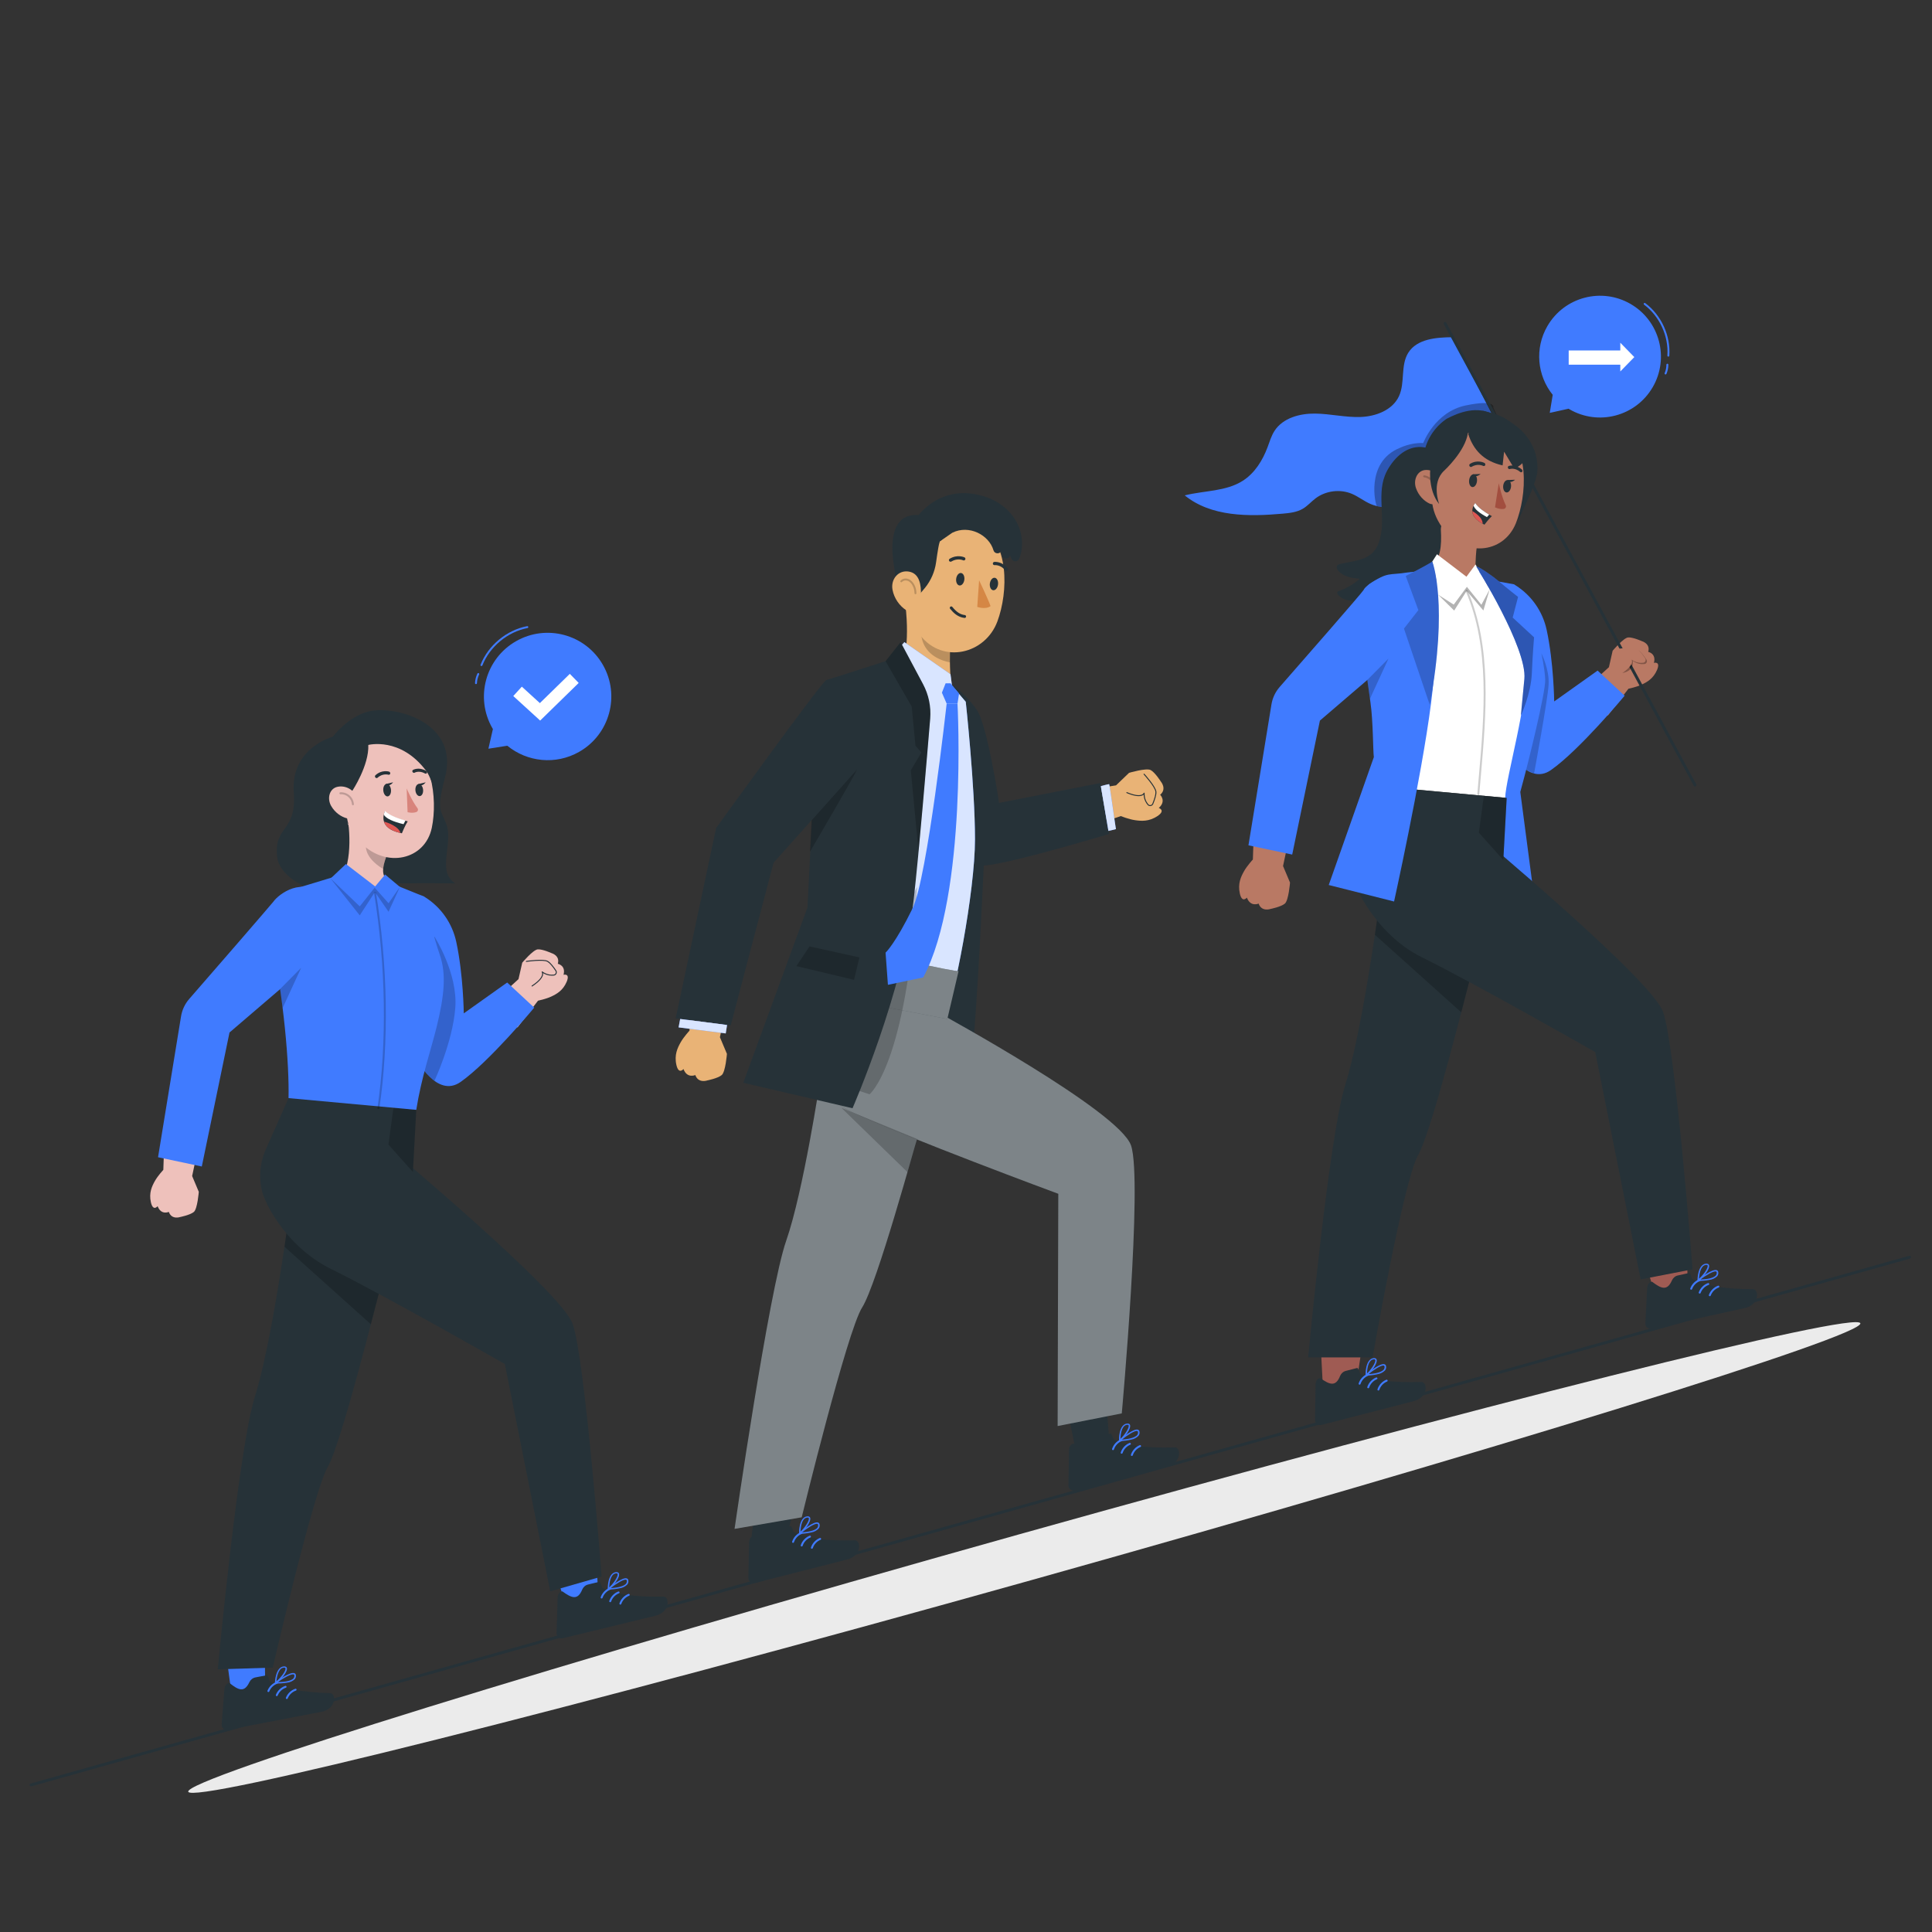 <svg xmlns="http://www.w3.org/2000/svg" viewBox="0 0 500 500"><rect x="0" y="0" width="500" height="500" fill="#333333" stroke="none"/><g id="freepik--Floor--inject-152"><path d="M8.042,462.309c-.164,0-.314-.108-.361-.273-.056-.199,.06-.406,.259-.463l486.144-136.568c.203-.052,.406,.062,.463,.26,.056,.199-.061,.406-.26,.463L8.144,462.295c-.034,.009-.068,.014-.102,.014Z" style="fill:#263238;"></path></g><g id="freepik--Shadow--inject-152"><path d="M481.456,342.467c.914,3.261-95.217,33.042-214.714,66.518-119.497,33.475-217.109,57.969-218.022,54.708-.914-3.261,95.217-33.042,214.714-66.518s217.109-57.969,218.022-54.708Z" style="fill:#ebebeb;"></path></g><g id="freepik--Speech_Bubble_2--inject-152"><g><g><path d="M427.716,100.212c4.372-7.524,1.817-17.166-5.707-21.538-7.524-4.372-17.167-1.817-21.538,5.707-3.375,5.808-2.607,12.87,1.373,17.804l-.768,4.669,4.882-1.078c.075,.045,.143,.098,.219,.142,7.523,4.372,17.166,1.817,21.538-5.707Z" style="fill:#407BFF;"></path><path d="M431.767,92.292l-.018-0c-.138-.01-.242-.13-.231-.268,.361-5.006-2.006-10.178-6.031-13.177-.11-.083-.134-.239-.051-.35,.083-.11,.24-.133,.35-.051,4.159,3.099,6.604,8.442,6.23,13.614-.009,.131-.119,.232-.249,.232Z" style="fill:#407BFF;"></path><path d="M431.043,96.909c-.033,0-.067-.007-.1-.021-.127-.055-.185-.203-.13-.329,.297-.683,.453-1.436,.451-2.179,0-.138,.111-.25,.249-.25h.001c.138,0,.25,.111,.25,.25,.002,.811-.168,1.634-.492,2.379-.041,.094-.133,.15-.229,.15Z" style="fill:#407BFF;"></path></g><g><rect x="405.976" y="90.7" width="14.717" height="3.679" style="fill:#fff;"></rect><polygon points="419.333 88.698 419.333 96.132 422.958 92.415 419.333 88.698" style="fill:#fff;"></polygon></g></g></g><g id="freepik--Speech_Bubble_1--inject-152"><g><g><path d="M133.544,165.946c7.902-4.519,17.971-1.776,22.489,6.127,4.519,7.902,1.776,17.971-6.127,22.49-6.101,3.488-13.482,2.634-18.615-1.567l-4.89,.769,1.163-5.099c-.047-.079-.102-.15-.148-.23-4.519-7.902-1.775-17.971,6.127-22.489Z" style="fill:#407BFF;"></path><path d="M124.602,172.371c-.031,0-.062-.006-.092-.018-.128-.051-.191-.196-.14-.325,2-5.038,6.733-8.957,12.056-9.982,.134-.023,.267,.062,.293,.198,.026,.136-.062,.267-.198,.293-5.16,.994-9.747,4.792-11.686,9.675-.039,.098-.133,.158-.232,.158Z" style="fill:#407BFF;"></path><path d="M123.183,177.048h-.01c-.138-.006-.246-.122-.24-.26,.034-.847,.247-1.698,.617-2.461,.061-.124,.21-.176,.334-.116,.124,.061,.176,.21,.116,.334-.341,.701-.537,1.483-.567,2.262-.005,.135-.116,.24-.25,.24Z" style="fill:#407BFF;"></path></g><polygon points="139.793 186.483 132.836 180.134 135.051 177.706 139.717 181.964 147.468 174.394 149.764 176.745 139.793 186.483" style="fill:#fff;"></polygon></g></g><g id="freepik--Character_3--inject-152"><g><g><path d="M375.868,87.272c-4.217,.03-9.167,.446-11.407,4.019-2.054,3.276-.782,7.736-2.408,11.244-1.664,3.59-5.953,5.233-9.908,5.38-3.955,.147-7.872-.84-11.829-.88-3.957-.041-8.303,1.139-10.461,4.457-.844,1.298-1.278,2.81-1.82,4.26-1.275,3.41-3.3,6.675-6.361,8.646-4.386,2.825-10.007,2.538-15.068,3.807,6.845,5.57,16.562,5.514,25.352,4.732,1.794-.16,3.651-.358,5.204-1.27,1.226-.72,2.169-1.833,3.303-2.691,2.646-2,6.377-2.46,9.429-1.163,1.674,.711,3.115,1.891,4.785,2.612,3.586,1.547,7.724,.797,11.472-.3,2.545-.745,5.105-1.671,7.146-3.362,2.042-1.692,3.499-4.29,3.208-6.926-.122-1.105-.537-2.223-.255-3.297,.214-.814,.802-1.475,1.419-2.048,2.732-2.538,6.445-3.991,10.174-3.982" style="fill:#407BFF;"></path><path d="M356.36,130.967c-.391-.119-3.11-11.365,5.866-15.034,0,0,2.994-1.474,6.103-1.259,0,0,2.988-8.083,10.992-9.743s7.135,.546,7.135,.546c0,0,3.514,7.301,3.021,7.941s-31.35,17.876-31.35,17.876l-1.767-.329Z" style="opacity:.3;"></path><path d="M416.115,185.173l5.322-6.925s2.036-.419,3.397-1.055c1.361-.636,3.046-1.532,4.016-3.833,.969-2.301-.813-1.812-.813-1.812,.656-2.438-1.479-2.849-1.479-2.849,.626-2.115-1.596-2.751-1.596-2.751,0,0-2.399-1.087-3.603-.979-1.204,.108-4.005,3.437-4.005,3.437l-.968,4.264-7.318,6.668c.127,.117,7.047,5.834,7.047,5.834Z" style="fill:#b97964;"></path><path d="M438.667,203.542c-.133,0-.262-.071-.33-.196l-64.686-119.459c-.099-.182-.03-.41,.151-.508,.183-.097,.41-.031,.509,.151l64.686,119.459c.099,.182,.03,.41-.151,.508-.057,.031-.118,.045-.179,.045Z" style="fill:#263238;"></path><path d="M418.465,168.306s4.374-.653,5.516,0c.711,.406,1.57,1.572,2.117,2.394,.308,.463,.024,1.089-.528,1.152-.772,.089-1.875-.004-3.014-.826,0,0,.568,2.545-2.664,3.136" style="opacity:.3;"></path><path d="M418.138,167.979s4.374-.653,5.516,0c.711,.406,1.57,1.572,2.117,2.394,.308,.463,.024,1.089-.528,1.152-.772,.089-1.875-.004-3.014-.827,0,0,1.029,1.251-2.607,3.644" style="fill:#b97964;"></path></g><path d="M392.267,151.507c4.105,2.604,6.979,6.749,8.006,11.5,1.842,8.522,1.948,18.525,1.948,18.525l11.235-7.986,6.999,6.501s-11.681,14.07-19.07,19.244c-6.136,4.297-11.428-5.931-11.428-5.931l1.851-42.145,.46,.292Z" style="fill:#407BFF;"></path><g><path d="M370.067,116.244c-1.822-.87-4.034-.689-5.855,.184-1.821,.873-3.282,2.372-4.414,4.045-.554,.819-1.039,1.688-1.397,2.61-2.107,5.428,.438,11.797-1.543,17.272-.319,.882-.758,1.732-1.385,2.429-2.083,2.318-5.582,2.441-8.609,3.176-.315,.076-.658,.182-.83,.457-.25,.4-.005,.927,.301,1.287,1.321,1.553,3.552,1.883,5.578,2.108-1.558,1.353-3.37,2.413-5.313,3.108-.203,.072-.43,.163-.507,.364-.079,.207,.041,.434,.176,.609,.794,1.032,2.159,1.421,3.442,1.643,2.491,.43,5.05,.459,7.55,.086-1.371,1.752-2.664,3.566-3.874,5.434,3.497,.697,7.152,.071,10.498-1.158,3.937-1.446,7.687-3.854,9.818-7.466,2.933-4.971,2.322-11.15,2.639-16.913,.185-3.359,.716-6.689,1.246-10.011l-7.521-9.263Z" style="fill:#263238;"></path><path d="M392.789,110.555c4.565,3.832,5.452,8.714,5.011,12.13-1.12,4.555-3.083,7.651-4.825,12.006l-9.28-28.402c2.802,.884,4.155,.438,9.094,4.266Z" style="fill:#263238;"></path><path d="M386.907,107.489c-4.555-2.761-9.557-.645-12.505,.884-3.286,2.219-5.467,5.738-5.991,9.669-.406,3.685-.897,8.151,1.125,10.317,1.129,1.25,2.731,1.968,4.416,1.978l20.073-14.809c-1.65-3.241-4.099-6.008-7.116-8.038Z" style="fill:#263238;"></path><path d="M381.362,155.868c-1.56,1.291-1.565,.971-3.351,0-10.687-5.226-7.651-9.073-7.651-9.073,2.384-2.244,2.802-5.197,2.53-9.798-.001-.133,.008-.267,.027-.399,.074-.602,.332-1.166,.739-1.615,1.079-1.258,2.974-1.402,4.232-.323l.003,.003,4.825,1.972h0c.006,.07,.012,.14,.019,.218-.258,2.472-.54,4.382-.689,5.892,.016,.184-.038,.373-.049,.55h0c.016,.184-.019,.381-.039,.558-.031,.602-.1,2.236-.1,2.236,.724,1.606,2.717,2.86,3.673,3.483,.809,.59,1.12,1.945-4.17,6.295Z" style="fill:#b97964;"></path><path d="M371.019,119.42c-.747,8.54-1.25,12.125,2.288,17.196,5.33,7.618,15.739,6.887,19.008-1.214,2.881-7.301,3.658-20.009-3.943-24.802-7.601-4.793-16.599,.271-17.353,8.82Z" style="fill:#b97964;"></path><g><path d="M366.444,126.301c.659,1.934,2.071,3.344,3.488,4.011,2.132,1.003,3.998-2.375,3.674-4.771-.292-2.158-2.232-3.929-4.501-3.917-2.235,.012-3.415,2.466-2.661,4.677Z" style="fill:#b97964;"></path><path d="M371.271,127.03c-.01,0-.021-0-.031-.002-.138-.018-.234-.143-.217-.28,.096-.752-.114-1.527-.577-2.128s-1.159-1.001-1.91-1.1c-.137-.018-.233-.144-.216-.281,.019-.137,.145-.232,.28-.215,.882,.116,1.699,.586,2.242,1.291,.542,.704,.789,1.614,.677,2.496-.017,.126-.124,.218-.248,.218Z" style="opacity:.2;"></path></g><path d="M380.221,124.187c-.135,.904,.206,1.736,.761,1.857,.555,.121,1.113-.514,1.248-1.418,.135-.904-.206-1.736-.761-1.857-.555-.121-1.113,.514-1.248,1.418Z" style="fill:#263238;"></path><path d="M389.037,125.626c-.128,.877,.216,1.685,.769,1.806,.553,.12,1.105-.492,1.234-1.369,.128-.876-.216-1.685-.769-1.806-.553-.121-1.105,.492-1.234,1.369Z" style="fill:#263238;"></path><path d="M380.56,120.84c.106,.033,.221,.023,.32-.037,1.542-.952,2.928-.239,2.944-.231,.205,.106,.45,.026,.543-.186,.093-.212,0-.473-.207-.583-.072-.038-1.811-.934-3.725,.248-.191,.118-.246,.382-.123,.59,.059,.1,.149,.169,.248,.2Z" style="fill:#263238;"></path><path d="M393.717,122.226c.091-.012,.174-.061,.23-.147,.115-.177,.068-.439-.103-.585-1.722-1.469-3.32-.923-3.388-.898-.19,.068-.279,.3-.197,.519,.081,.219,.301,.341,.491,.275,.062-.022,1.308-.424,2.678,.744,.089,.075,.193,.106,.289,.093Z" style="fill:#263238;"></path><path d="M387.881,125.065s.702,3.431,1.809,5.701c.193,.397-.068,.869-.503,.939-1.122,.179-2.277-.409-2.277-.409l.972-6.231Z" style="fill:#a24e3f;"></path><path d="M381.143,122.743l2.034-.077s-1.348,1.241-2.034,.077Z" style="fill:#263238;"></path><path d="M390.068,124.237l2.034-.077s-1.348,1.241-2.034,.077Z" style="fill:#263238;"></path><g><path d="M386.096,133.574c-.794,.715-1.919,2.21-1.919,2.21-.154-.077-.308-.155-.457-.24-2.06-1.103-2.651-2.296-2.682-3.283-.015-.54,.146-1.022,.324-1.389,.202-.427,.443-.685,.443-.685,.743,1.237,2.584,2.414,3.594,3.001,.42,.25,.696,.387,.696,.387Z" style="fill:#263238;"></path><path d="M385.399,133.187l-.583,.637c-1.938-1.044-3.162-2.039-3.454-2.953,.202-.427,.443-.685,.443-.685,.743,1.237,2.584,2.414,3.594,3.001Z" style="fill:#fff;"></path><path d="M383.72,135.543c-2.06-1.103-2.651-2.296-2.682-3.283,.687,.403,1.472,.966,2.045,1.678,.44,.543,.6,1.104,.637,1.605Z" style="fill:#de5753;"></path></g><path d="M373.741,121.821s5.479-5.024,6.154-9.764c0,0,17.838-1.947,14.578,12.905,0,0,5.194-12.582-8.799-16.27-13.992-3.687-18.973,14.569-13.238,21.755,.033-.064-2.089-5.473,1.305-8.626Z" style="fill:#263238;"></path><path d="M391.937,111.265c1.675,2.003,2.668,4.487,2.835,7.093-.204,1.853-2.875,2.916-2.875,2.916l-2.637-4.381-.391,3.55c-4.986-1.109-7.609-4.11-8.91-8.168l3.367-4.715s7.095,2.069,8.61,3.705Z" style="fill:#263238;"></path></g><g><path d="M356.87,203.466c.192-8.836-1.15-25.216-4.647-42.648-1.138-5.669,5.749-11.04,5.749-11.04,0,0,4.05,.126,4.795,.124,.817-.006,1.655,.003,2.493,.024,6.307,.17,11.466,.356,17.004,1.288,1.393,.237,2.817,.513,4.218,.786,.45,.097,3.403,.468,3.842,.564,0,0,6.981,10.258,6.685,16.926-.173,3.724,1.438,5.513,.266,14.336-.696,6.003-6.02,14.275-7.346,22.677l-33.058-3.036Z" style="fill:#fff;"></path><path d="M385.371,152.229l-3.512-6.14-2.343,3.166-7.626-5.819-1.238,1.917,1.964,8.832s6.925,3.766,7.309,3.808,5.445-5.764,5.445-5.764Z" style="fill:#fff;"></path><polygon points="385.533 152.516 383.378 156.518 379.629 151.867 376.223 156.469 372.176 153.903 376.339 158.016 379.571 152.917 383.897 157.995 385.533 152.516" style="opacity:.3;"></polygon><path d="M382.585,205.792l-.021-.001c-.138-.011-.24-.132-.229-.269,.136-1.679,.285-3.387,.437-5.118,1.347-15.433,2.873-32.924-3.432-47.387-.055-.127,.003-.274,.13-.329,.127-.056,.274,.003,.329,.129,6.355,14.58,4.822,32.139,3.471,47.631-.151,1.729-.3,3.436-.437,5.114-.011,.131-.12,.23-.249,.23Z" style="opacity:.2;"></path></g><path d="M393.45,204.962s6.819-24.67,6.432-31.074c-.387-6.404-8.076-22.673-8.076-22.673l-4.243-.765-4.834-2.609s10.128,15.379,11.878,25.864c1.15,6.894-4.938,27.616-5.065,32.761l-3.02,31.298,10.982-1.985-4.054-30.818Z" style="fill:#407BFF;"></path><path d="M393.623,185.15s2.588-5.539,2.816-10.889c.227-5.349,.58-9.32,.58-9.32l-5.535-5.116,1.391-5.342s-2.709-2.104-5.207-4.229c-1.707-1.452-5.117-3.739-5.609-3.646,0,0,13.244,21.166,12.444,29.142-.771,7.692-.88,9.399-.88,9.399Z" style="fill:#407BFF;"></path><path d="M393.623,185.15s2.588-5.539,2.816-10.889c.227-5.349,.58-9.32,.58-9.32l-5.535-5.116,1.391-5.342s-2.709-2.104-5.207-4.229c-1.707-1.452-5.117-3.739-5.609-3.646,0,0,13.244,21.166,12.444,29.142-.771,7.692-.88,9.399-.88,9.399Z" style="opacity:.3;"></path><path d="M394.971,199.234s5.125-20.102,4.927-23.454-1.01-6.722-1.01-6.722c0,0,2.118,4.088,1.896,8.07-.221,3.982-3.766,23.051-3.766,23.051l-2.048-.945Z" style="opacity:.2;"></path><g><polygon points="342.386 359.404 351.041 358.054 353.507 341.738 341.568 343.697 342.386 359.404" style="fill:#9f5b53;"></polygon><path d="M351.302,354.012l-3.014,.777c-.682,.176-1.224,.683-1.485,1.337-1.126,2.822-2.663,2.261-5.129,.517-1.238,.17-1.206,1.632-1.208,2.028l-.14,8.776c-.019,.735,.561,1.346,1.296,1.365,.131,.003,.261-.013,.387-.047,3.66-.944,5.391-1.39,9.947-2.564l13.931-3.592c3.798-.979,3.598-5.009,1.942-4.96-7.435,.259-12.95-.527-15.652-2.013-.495-.254-.151-.629-.875-1.626Z" style="fill:#263238;"></path><path d="M358.443,354.656c.258-.31,.354-.724,.258-1.116-.027-.216-.176-.398-.383-.468-1.117-.425-4.431,2.307-4.801,2.623-.043,.029-.07,.076-.075,.127-.009,.095,.061,.179,.156,.188,.983-.02,1.96-.141,2.917-.364,.732-.116,1.407-.463,1.927-.99Zm-.288-1.238c.089,.028,.152,.108,.157,.201,.057,.286-.012,.583-.189,.815-.691,.86-2.828,1.117-3.993,1.197,1.387-1.092,3.41-2.442,4.025-2.213Z" style="fill:#407BFF;"></path><path d="M353.736,356.016c1.01-.764,2.901-3.235,2.52-4.186-.073-.202-.284-.409-.813-.346-2.127,.297-2.056,4.234-2.016,4.391-.004,.069,.033,.133,.095,.164,.041,.002,.083-.009,.118-.03l.096,.007Zm1.716-4.209c.394-.06,.429,.078,.442,.127,.263,.572-1.06,2.561-2.123,3.527,.033-.932,.232-3.292,1.541-3.629l.14-.026Z" style="fill:#407BFF;"></path><path d="M351.859,358.356c-.025,0-.051-.004-.076-.012-.132-.042-.204-.183-.162-.314,.354-1.104,1.206-2.025,2.278-2.464,.129-.055,.273,.009,.326,.137,.052,.128-.009,.273-.137,.326-.938,.383-1.683,1.188-1.991,2.153-.034,.106-.133,.174-.238,.174Z" style="fill:#407BFF;"></path><path d="M354.097,359.283c-.025,0-.051-.004-.076-.012-.132-.042-.204-.183-.162-.314,.353-1.104,1.204-2.025,2.277-2.464,.129-.054,.273,.009,.326,.137,.052,.128-.009,.273-.137,.326-.938,.384-1.683,1.188-1.99,2.153-.034,.106-.133,.174-.238,.174Z" style="fill:#407BFF;"></path><path d="M356.732,359.868c-.025,0-.051-.004-.076-.012-.132-.042-.204-.183-.162-.314,.354-1.104,1.205-2.025,2.278-2.464,.129-.054,.273,.009,.326,.137,.052,.128-.009,.274-.137,.326-.938,.383-1.683,1.188-1.991,2.153-.034,.106-.133,.174-.238,.174Z" style="fill:#407BFF;"></path></g><g><polygon points="428.163 334.491 436.86 333.448 435.994 310.77 423.884 320.232 428.163 334.491" style="fill:#9f5b53;"></polygon><path d="M437.264,329.417l-3.04,.67c-.688,.152-1.247,.64-1.531,1.284-1.225,2.78-2.742,2.166-5.144,.336-1.243,.126-1.263,1.589-1.279,1.984l-.45,8.766c-.045,.734,.513,1.365,1.246,1.41,.131,.008,.262-.003,.389-.033,3.691-.814,5.437-1.199,10.031-2.211l14.05-3.097c3.83-.844,3.773-4.879,2.117-4.888-7.44-.004-12.924-.984-15.571-2.565-.486-.272-.128-.634-.817-1.656Z" style="fill:#263238;"></path><path d="M444.378,330.313c.269-.301,.379-.711,.297-1.106-.02-.217-.162-.404-.366-.481-1.101-.465-4.51,2.149-4.891,2.451-.044,.027-.073,.073-.079,.124-.012,.095,.055,.181,.149,.193,.983,.015,1.964-.072,2.929-.261,.735-.09,1.422-.413,1.961-.921Zm-.244-1.247c.088,.031,.148,.113,.15,.206,.047,.288-.032,.582-.217,.807-.721,.835-2.866,1.017-4.033,1.056,1.425-1.042,3.494-2.32,4.101-2.069Z" style="fill:#407BFF;"></path><path d="M439.626,331.507c1.036-.728,3.014-3.13,2.666-4.094-.066-.204-.269-.419-.8-.375-2.136,.221-2.204,4.159-2.17,4.317-.006,.069,.028,.135,.089,.168,.041,.003,.083-.006,.119-.026l.096,.01Zm1.864-4.146c.396-.046,.426,.093,.437,.143,.242,.581-1.15,2.522-2.246,3.45,.066-.93,.348-3.281,1.668-3.572l.141-.021Z" style="fill:#407BFF;"></path><path d="M437.677,333.779c-.028,0-.057-.005-.085-.015-.13-.047-.197-.19-.15-.32,.393-1.092,1.276-1.981,2.364-2.381,.129-.049,.272,.019,.32,.148,.048,.129-.019,.273-.148,.32-.95,.35-1.723,1.128-2.065,2.082-.037,.102-.133,.165-.235,.165Z" style="fill:#407BFF;"></path><path d="M439.879,334.785c-.028,0-.057-.005-.085-.015-.13-.047-.197-.19-.15-.32,.393-1.091,1.276-1.981,2.364-2.382,.131-.049,.272,.019,.32,.148,.048,.129-.019,.272-.148,.32-.95,.351-1.723,1.129-2.065,2.083-.037,.102-.133,.165-.235,.165Z" style="fill:#407BFF;"></path><path d="M442.493,335.462c-.028,0-.057-.005-.085-.015-.13-.047-.197-.19-.15-.32,.393-1.09,1.275-1.98,2.364-2.381,.13-.05,.273,.019,.32,.148,.048,.129-.019,.272-.148,.32-.95,.351-1.723,1.129-2.065,2.082-.037,.102-.133,.165-.235,.165Z" style="fill:#407BFF;"></path></g><g><path d="M380.065,252.402l-23.484-15.77s-4.144,30.541-8.414,44.081c-4.27,13.54-9.61,70.576-9.61,70.576h16.662s8.026-45.782,11.762-52.288c3.736-6.506,13.21-45.191,13.61-46.246l-.526-.352Z" style="fill:#263238;"></path><polygon points="355.821 241.92 378.177 261.991 380.331 253.671 356.423 237.765 355.821 241.92" style="opacity:.2;"></polygon><path d="M381.899,215.494c.108,.158,45.307,37.799,48.473,46.319,3.167,8.52,7.661,66.688,7.661,66.688l-13.434,2.605-11.751-58.832s-31.12-17.759-44.985-24.594c-12.474-6.148-18.661-20.616-18.325-22.563,.33-1.914,6.583-11.675,6.583-11.675l25.778,2.052Z" style="fill:#263238;"></path><polygon points="388.791 227.521 389.928 206.502 356.87 203.466 349.538 225.117 388.791 227.521" style="fill:#263238;"></polygon><polygon points="389.058 222.579 382.73 215.494 384.019 205.959 389.928 206.502 389.058 222.579" style="opacity:.2;"></polygon></g><g><path d="M324.551,213.171l-.308,9.269s-1.498,1.621-2.279,3.012-1.681,3.207-1.094,5.792,1.822,1.06,1.822,1.06c.943,2.51,3.039,1.544,3.039,1.544,.768,2.213,3.08,1.387,3.08,1.387,0,0,2.743-.546,3.715-1.385,.973-.838,1.329-5.444,1.329-5.444l-1.803-4.279,2.189-10.282c-.182-.022-9.691-.674-9.691-.674Z" style="fill:#b97964;"></path><path d="M323.098,218.768l5.954-36.465c.274-1.677,1.012-3.243,2.132-4.521,5.37-6.129,21.531-24.6,21.713-25.096,.507-1.384,7.769-6.491,12.14-1.699,4.371,4.793-1.589,16.771-1.589,16.771l-21.856,18.73-7.168,34.676-11.325-2.396Z" style="fill:#407BFF;"></path><path d="M371.122,149.166c-.091-.897-.809-1.568-1.657-1.556l-5.107,.533c-5.032,.813-5.023-.302-10.035,3.072-.758,.51-2.303,6.617-2.345,7.411-.08,1.421,.394,5.864,1.083,11.237,.471,3.727,1.049,7.919,1.607,11.871,.72,5.038,.651,12.589,.884,14.204l-11.676,33.104,16.91,4.268c1.741-7.955,9.102-42.21,10.282-58.05,1.027-13.781,.404-22.68,.056-26.094Z" style="fill:#407BFF;"></path><path d="M370.756,145.576s4.112,10.947-.747,36.821l-6.664-19.718,3.724-4.778-3.27-8.839s4.803-2.391,6.855-3.709l.103,.223Z" style="fill:#407BFF;"></path><g style="opacity:.2;"><path d="M370.756,145.576s4.112,10.947-.747,36.821l-6.664-19.718,3.724-4.778-3.27-8.839s4.803-2.391,6.855-3.709l.103,.223Z"></path></g><polygon points="353.862 175.97 359.335 170.442 354.542 180.843 353.862 175.97" style="opacity:.2;"></polygon></g></g></g><g id="freepik--Character_2--inject-152"><g><g><path d="M281.234,214.259l8.826-3.056s2.065,.823,3.655,1.055c1.59,.232,3.622,.423,5.841-1.063,2.219-1.486,.339-2.096,.339-2.096,2.019-1.792,.354-3.415,.354-3.415,1.803-1.521,.192-3.396,.192-3.396,0,0-1.504-2.381-2.643-2.993-1.139-.612-5.598,.716-5.598,.716l-3.372,3.24-10.458,1.654c.045,.179,2.865,9.355,2.865,9.355Z" style="fill:#e9b376;"></path><path d="M297.649,208.611c-.25,0-.487-.108-.653-.304-.45-.528-.971-1.404-1.023-2.664-.079,.072-.182,.145-.316,.208-.566,.269-1.735,.38-4.087-.607-.063-.027-.093-.1-.066-.164,.028-.064,.099-.094,.164-.067,2.249,.945,3.344,.857,3.868,.619,.359-.164,.439-.396,.442-.406,.019-.059,.079-.093,.141-.085,.062,.011,.105,.064,.104,.127-.048,1.388,.498,2.331,.964,2.878,.14,.164,.354,.244,.562,.208,.216-.034,.396-.175,.479-.378,.558-1.351,.842-2.429,.798-3.035-.09-1.254-3.012-4.472-3.042-4.505-.046-.051-.042-.13,.009-.176,.05-.047,.129-.043,.177,.008,.122,.134,3.01,3.315,3.106,4.655,.059,.825-.412,2.167-.817,3.148-.117,.284-.368,.482-.671,.53-.046,.007-.091,.011-.137,.011Z" style="fill:#263238;"></path></g><g><path d="M246.758,177.512s3.207,2.156,5.995,6.137c2.788,3.981,5.809,24.143,5.809,24.143l26.19-5.144,2.299,13.18s-25.933,7.796-32.067,8.128c-6.135,.332-11.015-10.284-10.736-10.947,.279-.663,2.51-35.496,2.51-35.496Z" style="fill:#263238;"></path><path d="M284.893,203.452s2.023-.558,2.158-.514,1.675,11.572,1.763,11.616-1.961,.484-1.961,.484l-1.961-11.586Z" style="fill:#407BFF;"></path><path d="M284.893,203.452s2.023-.558,2.158-.514,1.675,11.572,1.763,11.616-1.961,.484-1.961,.484l-1.961-11.586Z" style="fill:#fff; opacity:.8;"></path></g><g><polygon points="194.395 398.607 203.037 400.039 208.552 378.025 196.158 384.119 194.395 398.607" style="fill:#263238;"></polygon><path d="M204.703,394.945l-3.016,.767c-.683,.173-1.226,.679-1.489,1.333-1.136,2.818-2.671,2.252-5.131,.5-1.238,.166-1.211,1.628-1.215,2.024l-.17,8.776c-.022,.735,.556,1.348,1.291,1.37,.131,.004,.261-.012,.388-.046,3.663-.931,5.396-1.372,9.955-2.531l13.943-3.545c3.801-.966,3.615-4.997,1.959-4.954-7.436,.234-12.948-.57-15.645-2.065-.495-.256-.148-.63-.869-1.629Z" style="fill:#263238;"></path><path d="M211.842,395.614c.259-.309,.356-.723,.262-1.115-.027-.216-.175-.399-.381-.469-1.116-.429-4.439,2.292-4.81,2.607-.043,.029-.07,.075-.075,.127-.009,.095,.06,.179,.155,.189,.983-.016,1.961-.135,2.919-.354,.732-.114,1.408-.458,1.931-.984Zm-.283-1.238c.089,.028,.151,.108,.156,.202,.056,.286-.014,.583-.191,.814-.694,.858-2.832,1.108-3.997,1.184,1.39-1.087,3.418-2.431,4.033-2.2Z" style="fill:#407BFF;"></path><path d="M207.131,396.958c1.012-.76,2.912-3.225,2.534-4.177-.072-.202-.282-.41-.812-.349-2.128,.289-2.07,4.227-2.03,4.385-.004,.069,.033,.134,.094,.165,.042,.002,.083-.009,.118-.03l.096,.007Zm1.73-4.204c.394-.058,.429,.08,.442,.129,.261,.573-1.069,2.557-2.135,3.52,.036-.932,.243-3.291,1.553-3.624l.14-.025Z" style="fill:#407BFF;"></path><path d="M205.247,399.292c-.025,0-.051-.004-.077-.012-.131-.043-.203-.184-.161-.315,.357-1.104,1.212-2.021,2.286-2.455,.126-.055,.273,.009,.326,.138,.052,.128-.01,.273-.138,.325-.938,.38-1.686,1.182-1.998,2.146-.034,.105-.132,.173-.238,.173Z" style="fill:#407BFF;"></path><path d="M207.48,400.227c-.025,0-.051-.004-.077-.012-.131-.043-.203-.184-.161-.315,.357-1.104,1.212-2.021,2.286-2.455,.127-.053,.273,.009,.326,.138,.052,.128-.01,.273-.138,.325-.938,.38-1.686,1.182-1.998,2.146-.034,.105-.132,.173-.238,.173Z" style="fill:#407BFF;"></path><path d="M210.115,400.82c-.025,0-.051-.004-.077-.012-.132-.043-.204-.184-.161-.315,.356-1.103,1.211-2.021,2.286-2.456,.127-.054,.273,.009,.326,.138,.052,.128-.01,.273-.138,.325-.939,.381-1.687,1.184-1.998,2.147-.034,.105-.132,.173-.238,.173Z" style="fill:#407BFF;"></path></g><g><g><g><g><path d="M233.578,172.457s1.97-5.445,.744-15.866c.002-.011,.564-.156,.567-.166-.165-1.456-.374-2.812-.587-3.992-.004-.034-.002-.044-.002-.044l12.197,10.67c-.849,3.126-.732,9.458-.484,12.166,0,0,.934,4.984-5.349,4.148-4.591-.611-7.086-6.915-7.086-6.915Z" style="fill:#e9b376;"></path><path d="M245.986,167.566l-7.532-3.068c.305,2.552,1.977,5.796,7.384,6.939,0,0-.089-2.814,.148-3.87Z" style="opacity:.2;"></path></g><g><path d="M235.296,145.766c-.52,8.773-.99,13.711,2.881,18.674,5.822,7.465,16.808,4.849,19.947-3.617,2.825-7.62,3.201-20.687-4.931-25.105-8.011-4.353-17.378,1.276-17.897,10.049Z" style="fill:#e9b376;"></path><path d="M237.791,133.301c3.696-4.993,11.48-1.39,14.542,1.469,.458,.427-7.1,3.143-6.649,3.038l-2.294,2.189c-.324-.114-.765,2.92-1.134,5.547-.339,2.413-1.321,4.681-2.854,6.574-1.285,1.586-3.021,3.5-5.01,5.093-2.861-1.851-2.397-7.164-2.975-10.432-.86-4.868-1.387-14.056,6.373-13.478Z" style="fill:#263238;"></path><path d="M230.978,152.608c.425,2.326,1.89,4.231,3.514,5.298,2.442,1.606,3.755-1.118,3.841-3.892,.077-2.496-.279-5.592-3.098-6.084-2.777-.485-4.742,2.018-4.257,4.678Z" style="fill:#e9b376;"></path><path d="M247.456,149.789c-.108,.891,.278,1.666,.862,1.731,.584,.065,1.145-.605,1.253-1.496,.108-.891-.278-1.666-.862-1.731-.584-.065-1.145,.605-1.253,1.496Z" style="fill:#263238;"></path><path d="M256.176,151.022c-.108,.891,.278,1.666,.862,1.731,.584,.065,1.145-.605,1.253-1.496,.108-.891-.278-1.666-.862-1.731-.584-.065-1.145,.605-1.253,1.496Z" style="fill:#263238;"></path><path d="M253.392,150.184s2.285,4.769,2.971,6.682c-1.376,.97-3.45,.195-3.45,.195l.48-6.877Z" style="fill:#d58745;"></path><path d="M245.787,145.325c.128,.071,.29,.074,.426-.008,1.612-.97,3.017-.322,3.032-.315,.209,.1,.462,.011,.564-.197,.101-.208,.013-.458-.195-.558-.074-.036-1.835-.849-3.834,.356-.2,.12-.264,.378-.144,.575,.039,.064,.092,.113,.153,.147Z" style="fill:#263238;"></path><path d="M249.648,159.921c-.014,0-.028-.001-.042-.002-1.733-.196-2.853-1.307-3.718-2.368-.131-.161-.107-.397,.053-.528,.16-.13,.397-.108,.528,.053,1.092,1.338,2.055,1.966,3.221,2.098,.206,.023,.354,.209,.331,.415-.021,.191-.184,.333-.372,.333Z" style="fill:#263238;"></path></g><path d="M236.919,153.782h-.002c-.138-.001-.249-.114-.248-.252,.005-.718-.178-1.428-.531-2.053-.228-.404-.625-.933-1.225-1.16-.53-.2-1.147-.079-1.466,.288-.091,.105-.249,.115-.353,.025-.104-.09-.116-.249-.025-.353,.459-.53,1.29-.706,2.021-.429,.741,.28,1.215,.906,1.483,1.382,.396,.701,.602,1.498,.595,2.303-.001,.137-.113,.248-.25,.248Z" style="opacity:.2;"></path></g><path d="M260.487,147.728c.079-.007,.158-.037,.225-.091,.181-.146,.212-.411,.069-.592-1.443-1.813-3.366-1.623-3.453-1.626-.231,.024-.4,.231-.379,.462,.021,.23,.224,.398,.453,.376,.08-.011,1.562-.138,2.721,1.317,.09,.114,.229,.167,.364,.154Z" style="fill:#263238;"></path></g><path d="M237.791,133.301s4.891-6.988,14.301-5.452c7.569,1.235,11.834,6.412,12.341,11.614,.218,2.235-.162,3.936-.668,5.149-.382,.916-1.664,.872-2.015-.056-.1-.264-.215-.522-.347-.773-.026,.061-.054,.121-.084,.18-.479,.947-1.945,.713-2.041-.344-.031-.334-.092-.665-.184-.99l-.013,.024c-.441,.832-1.702,.677-1.964-.227-1.158-3.99-6.308-6.688-10.642-4.566l-3.085,2.136c-3.84-1.899-5.599-6.696-5.599-6.696Z" style="fill:#263238;"></path></g><path d="M255.921,199.5c-.558,.663-3.067,78.621-5.716,81.109-2.649,2.488-14.873,1.825-15.175,1.327-.301-.498,4.16-45.614,4.021-45.116-.14,.498,10.736-46.941,10.736-46.941l6.135,9.62Z" style="fill:#263238;"></path><g><path d="M245.986,174.49l.389,2.955,3.561,4.176s2.389,21.949,2.389,35.569-5.409,41.343-8.088,47.429c-2.68,6.086-26.502-2.801-26.502-2.801l2.192-79.114,7.795-9.437,6.333-7.081,11.93,8.304Z" style="fill:#407BFF;"></path><path d="M245.986,174.49l.389,2.955,3.561,4.176s2.389,21.949,2.389,35.569-5.409,41.343-8.088,47.429c-2.68,6.086-26.502-2.801-26.502-2.801l2.192-79.114,7.795-9.437,6.333-7.081,11.93,8.304Z" style="fill:#fff; opacity:.8;"></path></g><g><polygon points="278.576 376.348 287.23 374.993 285.55 352.361 275.698 362.039 278.576 376.348" style="fill:#263238;"></polygon><path d="M287.489,370.951l-3.014,.779c-.682,.176-1.224,.684-1.484,1.338-1.125,2.822-2.662,2.263-5.129,.52-1.238,.17-1.205,1.633-1.207,2.029l-.135,8.777c-.019,.735,.561,1.346,1.296,1.365,.131,.003,.261-.013,.387-.047,3.659-.946,5.391-1.393,9.945-2.57l13.929-3.599c3.797-.981,3.595-5.011,1.94-4.961-7.435,.263-12.951-.519-15.653-2.004-.496-.254-.151-.629-.876-1.625Z" style="fill:#263238;"></path><path d="M294.63,371.591c.258-.31,.354-.724,.257-1.116-.027-.216-.176-.398-.383-.468-1.117-.425-4.43,2.31-4.799,2.626-.043,.029-.07,.076-.075,.127-.009,.095,.061,.179,.156,.188,.982-.02,1.96-.143,2.917-.365,.731-.117,1.407-.464,1.927-.991Zm-.288-1.237c.089,.028,.152,.108,.157,.201,.057,.286-.011,.583-.188,.815-.691,.861-2.828,1.119-3.993,1.2,1.386-1.093,3.409-2.444,4.024-2.215Z" style="fill:#407BFF;"></path><path d="M289.925,372.954c1.009-.764,2.9-3.236,2.517-4.187-.073-.201-.284-.409-.814-.346-2.127,.298-2.054,4.235-2.013,4.393-.004,.069,.033,.133,.095,.164,.042,.002,.083-.009,.118-.03l.096,.007Zm1.714-4.21c.394-.06,.429,.078,.442,.127,.263,.572-1.059,2.561-2.121,3.528,.032-.932,.23-3.292,1.539-3.63l.14-.026Z" style="fill:#407BFF;"></path><path d="M288.049,375.295c-.025,0-.051-.004-.076-.012-.132-.042-.204-.183-.162-.314,.353-1.104,1.204-2.025,2.277-2.465,.13-.055,.273,.009,.326,.137,.052,.128-.009,.273-.137,.326-.938,.384-1.683,1.189-1.99,2.154-.034,.106-.133,.174-.238,.174Z" style="fill:#407BFF;"></path><path d="M290.286,376.221c-.025,0-.051-.004-.076-.012-.132-.042-.204-.183-.162-.314,.353-1.104,1.204-2.025,2.276-2.465,.13-.055,.273,.01,.326,.137,.052,.128-.009,.273-.137,.326-.938,.384-1.682,1.189-1.989,2.154-.034,.106-.133,.174-.238,.174Z" style="fill:#407BFF;"></path><path d="M292.923,376.805c-.025,0-.051-.004-.076-.012-.132-.042-.204-.183-.162-.314,.353-1.104,1.203-2.026,2.276-2.466,.129-.054,.273,.009,.326,.137,.052,.128-.009,.273-.137,.326-.938,.384-1.682,1.189-1.989,2.155-.034,.106-.133,.174-.238,.174Z" style="fill:#407BFF;"></path></g><g><path d="M237.338,294.759c-.418,.995-10.317,37.486-14.221,43.623-3.904,6.137-15.636,54.297-15.636,54.297l-17.381,2.998s8.897-61.773,13.358-74.545c4.462-12.772,8.792-41.58,8.792-41.58l24.538,14.876" style="fill:#263238;"></path><path d="M237.338,294.759c-.418,.995-10.317,37.486-14.221,43.623-3.904,6.137-15.636,54.297-15.636,54.297l-17.381,2.998s8.897-61.773,13.358-74.545c4.462-12.772,8.792-41.58,8.792-41.58l24.538,14.876" style="fill:#fff; opacity:.4;"></path><path d="M243.229,262.249c.105,.166,46.419,25.249,49.486,34.206,3.067,8.957-2.397,69.329-2.397,69.329l-16.605,3.276,.171-60.108s-39.702-14.693-53.365-21.161c-13.664-6.469-10.927-20.565-10.509-22.555s6.376-12.274,6.376-12.274l26.841,9.289Z" style="fill:#263238;"></path><path d="M243.229,262.249c.105,.166,46.419,25.249,49.486,34.206,3.067,8.957-2.397,69.329-2.397,69.329l-16.605,3.276,.171-60.108s-39.702-14.693-53.365-21.161c-13.664-6.469-10.927-20.565-10.509-22.555s6.376-12.274,6.376-12.274l26.841,9.289Z" style="fill:#fff; opacity:.4;"></path><g><path d="M245.17,263.708s3.041-12.928,2.911-12.422c-.13,.506-25.281-5.248-25.281-5.248l-7.519,11.95,29.889,5.719Z" style="fill:#263238;"></path><path d="M245.17,263.708s3.041-12.928,2.911-12.422c-.13,.506-25.281-5.248-25.281-5.248l-7.519,11.95,29.889,5.719Z" style="fill:#fff; opacity:.4;"></path></g><polygon points="217.735 286.693 234.853 303.344 237.338 294.759 217.735 286.693" style="opacity:.2;"></polygon><path d="M211.384,279c-.2-.433,13.649,4.2,13.649,4.2,0,0,9.661-7.612,12.306-53.641l-26.618,47.594,.664,1.846Z" style="opacity:.2;"></path></g><polygon points="244.724 176.835 243.765 179.264 244.996 182.098 247.801 182.098 248.206 179.466 245.986 176.835 244.724 176.835" style="fill:#407BFF;"></polygon><g><path d="M210.671,200.673c0,1.159-1.705,34.196-1.705,34.196l-16.599,45.352,28.265,6.591s13.119-30.033,15.859-54.261c1.332-11.78,3.394-36.295,4.243-46.585,.254-3.075-.385-6.151-1.837-8.874l-5.817-10.904-3.897,4.926-15.346,4.927-3.167,24.633Z" style="fill:#263238;"></path><path d="M210.024,212.306l11.746-13.172c.328,0-12.159,21.321-12.159,21.321l.413-8.149Z" style="opacity:.2;"></path><path d="M229.184,171.113l6.768,11.752,.967,10.125,1.535,1.766-2.738,4.592,2.005,21.097,2.957-34.093c.288-3.325-.394-6.662-1.965-9.607l-5.632-10.557-3.897,4.926Z" style="opacity:.2;"></path><polygon points="209.511 244.929 222.424 247.78 221.014 253.581 206.108 250.023 209.511 244.929" style="opacity:.2;"></polygon></g><g><path d="M178.755,257.392l-.31,9.335s-1.509,1.633-2.295,3.034c-.786,1.401-1.693,3.23-1.101,5.834,.591,2.604,1.835,1.068,1.835,1.068,.949,2.528,3.061,1.555,3.061,1.555,.773,2.229,3.102,1.397,3.102,1.397,0,0,2.762-.55,3.742-1.395,.98-.844,1.339-5.482,1.339-5.482l-1.816-4.31,2.205-10.356c-.183-.023-9.76-.679-9.76-.679Z" style="fill:#e9b376;"></path><path d="M174.862,263.558l10.475-49.265s27.77-38.543,28.5-38.253c0,0,11.968-4.232,15.103-.002,4.959,6.693-4.749,20.394-4.749,20.394l-23.995,26.844-11.091,42.109-14.243-1.827Z" style="fill:#263238;"></path><g><polygon points="176.029 263.708 175.618 265.886 187.819 267.45 188.16 265.264 176.029 263.708" style="fill:#407BFF;"></polygon><polygon points="176.029 263.708 175.618 265.886 187.819 267.45 188.16 265.264 176.029 263.708" style="fill:#fff; opacity:.8;"></polygon></g></g><path d="M238.93,252.96c11.536-21.574,8.872-70.862,8.872-70.862h-2.806s-5.002,45.169-8.826,52.988c-4.486,9.172-6.986,11.463-6.986,11.463l.61,8.323,9.136-1.913Z" style="fill:#407BFF;"></path></g></g><g id="freepik--Character_1--inject-152"><g><g><path d="M71.722,221.714c-.879-8.186,5.087-6.172,4.307-16.639-.859-11.524,10.097-14.41,10.097-14.41,0,0,3.787-5.062,9.041-6.48,6.73-1.816,23.914,2.616,19.968,17.182-2.352,8.684-.912,8.329,.392,11.96,1.846,5.139-2.595,12.19,2.301,15.306,0,0-18.802-.386-38.905,.777,0,0-6.666-2.698-7.202-7.696Z" style="fill:#263238;"></path><path d="M86.748,229.028s3.354,1.65,7.489,5.214c.862,.742,1.81,1.385,2.814,1.918,2.71,1.439,5.18,2.263,5.849,.956,.149-.287,.263-.598,.348-.925,.568-2.188,.335-5.263-1.433-6.671-1.994-1.587-2.955-2.945-2.596-5.093,.189-1.218,.629-2.475,1.145-3.696l-2.303-1.382-8.207-8.282c.939,5.078,1.216,14.96-3.107,17.962Z" style="fill:#eec1bb;"></path><path d="M99.153,224.898c-2.257-1.34-4.733-3.664-4.436-6.319,.132-1.118,.373-2.178,.641-2.857l4.584,6.069c-.376,.978-.514,1.625-.789,3.106Z" style="opacity:.2;"></path><path d="M88.135,201.728c.772,8.432,.921,12.008,5.272,16.429,6.545,6.65,16.614,4.413,18.348-3.945,1.56-7.522,.035-20.048-8.243-23.591-8.155-3.491-16.149,2.675-15.377,11.107Z" style="fill:#eec1bb;"></path><path d="M99.187,204.473c.042,.892,.525,1.625,1.079,1.636,.554,.011,.97-.702,.929-1.594-.041-.892-.525-1.625-1.079-1.636-.554-.012-.97,.702-.929,1.594Z" style="fill:#263238;"></path><path d="M107.502,204.448c.042,.865,.524,1.575,1.077,1.586,.553,.011,.967-.68,.925-1.545-.042-.864-.524-1.575-1.077-1.586-.553-.012-.967,.68-.925,1.544Z" style="fill:#263238;"></path><path d="M97.427,201.366c.107,.012,.216-.019,.3-.096,1.299-1.203,2.762-.78,2.779-.775,.217,.063,.436-.059,.486-.281,.049-.221-.088-.453-.308-.52-.076-.022-1.912-.554-3.524,.939-.161,.149-.164,.412-.007,.588,.076,.085,.175,.134,.275,.145Z" style="fill:#263238;"></path><path d="M110.299,200.216c.085-.029,.156-.092,.193-.184,.077-.191-.017-.434-.209-.542-1.927-1.083-3.356-.26-3.416-.223-.17,.101-.21,.34-.091,.535,.119,.195,.352,.271,.522,.171,.055-.033,1.174-.653,2.706,.209,.099,.056,.205,.065,.295,.035Z" style="fill:#263238;"></path><path d="M105.24,204.037s1.319,3.156,2.807,5.124c.26,.344,.099,.846-.305,.995-1.041,.383-2.26,.036-2.26,.036l-.242-6.155Z" style="fill:#d8847c;"></path><path d="M99.798,202.915l1.935-.457s-1.058,1.443-1.935,.457Z" style="fill:#263238;"></path><path d="M108.228,202.923l1.935-.457s-1.058,1.443-1.935,.457Z" style="fill:#263238;"></path><path d="M91.192,204.641s4.349-6.547,4.125-11.849c0,0,8.325-2.171,14.965,6.699,1.058,1.413,1.688,3.769,2.635,5.801,0,0,1.589-16.044-12.647-17.359-14.214-1.313-17.008,18.67-10.073,25.394,0,0-1.699-4.59,.994-8.687Z" style="fill:#263238;"></path><path d="M85.714,208.6c.996,1.729,2.614,2.815,4.098,3.188,2.232,.56,3.385-3.029,2.623-5.265-.686-2.013-2.879-3.345-5.051-2.906-2.14,.432-2.808,3.007-1.67,4.984Z" style="fill:#eec1bb;"></path><path d="M91.334,208.401c-.13,0-.24-.101-.249-.233-.049-.737-.396-1.439-.951-1.927-.556-.488-1.29-.745-2.035-.693-.133,.02-.256-.095-.265-.234-.009-.138,.096-.256,.234-.265,.865-.053,1.741,.242,2.396,.816,.654,.574,1.062,1.401,1.12,2.27,.009,.138-.095,.257-.233,.266l-.017,0Z" style="opacity:.2;"></path><path d="M105.514,212.559c-.685,1.055-1.509,3.099-1.509,3.099-.199-.041-.397-.083-.593-.134-2.68-.627-3.716-1.804-4.052-2.917-.181-.61-.146-1.207-.055-1.679,.1-.547,.295-.915,.295-.915,1.222,1.181,3.675,1.958,5.003,2.319,.554,.157,.91,.228,.91,.228Z" style="fill:#263238;"></path><path d="M104.931,212.344l-.496,.955c-2.67-.632-4.464-1.435-5.111-2.44,.105-.579,.313-.968,.313-.968,1.293,1.25,3.889,2.072,5.294,2.454Z" style="fill:#fff;"></path><path d="M103.67,215.586c-2.836-.664-3.932-1.772-4.287-2.951,.958,.264,2.083,.688,3.003,1.361,.706,.512,1.078,.999,1.285,1.589Z" style="fill:#de5753;"></path></g><g><polygon points="59.921 438.351 68.643 437.544 68.39 414.85 57.949 423.89 59.921 438.351" style="fill:#407BFF;"></polygon><path d="M69.156,433.525l-3.057,.588c-.692,.133-1.264,.606-1.565,1.242-1.3,2.746-2.799,2.091-5.152,.196-1.246,.092-1.305,1.554-1.332,1.949l-.687,8.751c-.065,.732,.476,1.379,1.208,1.444,.13,.011,.261,.004,.39-.023,3.712-.714,5.468-1.051,10.087-1.939l14.128-2.716c3.852-.741,3.903-4.775,2.248-4.829-7.437-.205-12.892-1.333-15.496-2.984-.479-.285-.111-.637-.772-1.677Z" style="fill:#263238;"></path><path d="M76.243,434.613c.277-.293,.399-.701,.327-1.098-.014-.218-.151-.408-.353-.491-1.088-.494-4.566,2.027-4.955,2.318-.044,.026-.075,.071-.083,.122-.015,.094,.05,.183,.144,.197,.982,.042,1.965-.019,2.934-.181,.737-.07,1.433-.374,1.985-.868Zm-.21-1.253c.087,.033,.145,.117,.144,.21,.039,.289-.048,.581-.239,.801-.743,.815-2.892,.939-4.06,.946,1.452-1.003,3.555-2.225,4.155-1.958Z" style="fill:#407BFF;"></path><path d="M71.461,435.678c1.055-.7,3.097-3.048,2.776-4.02-.06-.206-.258-.426-.79-.396-2.141,.163-2.316,4.098-2.285,4.257-.008,.069,.025,.135,.084,.17,.041,.004,.083-.004,.12-.023l.096,.013Zm1.975-4.094c.397-.035,.424,.105,.433,.155,.227,.588-1.218,2.49-2.339,3.388,.091-.928,.437-3.271,1.764-3.526l.142-.017Z" style="fill:#407BFF;"></path><path d="M69.458,437.896c-.03,0-.061-.006-.091-.018-.129-.05-.192-.194-.142-.323,.421-1.079,1.329-1.945,2.427-2.317,.132-.043,.273,.026,.317,.157,.044,.131-.026,.272-.157,.317-.96,.324-1.753,1.081-2.122,2.024-.039,.099-.133,.159-.233,.159Z" style="fill:#407BFF;"></path><path d="M71.632,438.962c-.03,0-.061-.006-.091-.018-.129-.05-.192-.194-.142-.323,.421-1.08,1.329-1.946,2.427-2.317,.134-.043,.273,.026,.317,.157,.044,.131-.026,.272-.157,.317-.96,.323-1.753,1.08-2.122,2.024-.039,.099-.133,.159-.233,.159Z" style="fill:#407BFF;"></path><path d="M74.227,439.709c-.03,0-.061-.006-.091-.017-.128-.051-.192-.195-.142-.324,.421-1.079,1.328-1.945,2.427-2.317,.132-.043,.273,.026,.317,.157,.044,.131-.026,.272-.157,.317-.96,.324-1.753,1.081-2.121,2.024-.039,.099-.133,.159-.233,.159Z" style="fill:#407BFF;"></path></g><g><polygon points="146.21 414.609 154.883 413.378 153.526 390.724 141.624 400.446 146.21 414.609" style="fill:#407BFF;"></polygon><path d="M155.2,409.34l-3.024,.736c-.684,.166-1.233,.666-1.503,1.317-1.165,2.806-2.694,2.224-5.136,.447-1.24,.153-1.228,1.616-1.236,2.011l-.261,8.774c-.029,.735,.542,1.354,1.277,1.383,.131,.005,.261-.009,.388-.042,3.672-.893,5.41-1.316,9.981-2.428l13.979-3.4c3.811-.927,3.667-4.96,2.01-4.933-7.438,.157-12.942-.704-15.623-2.227-.492-.261-.142-.631-.853-1.638Z" style="fill:#263238;"></path><path d="M162.331,410.082c.263-.306,.364-.719,.273-1.112-.024-.217-.171-.401-.377-.473-1.111-.441-4.462,2.246-4.837,2.557-.043,.028-.071,.075-.077,.126-.01,.095,.059,.18,.154,.19,.983-.006,1.962-.115,2.922-.324,.733-.106,1.413-.444,1.941-.964Zm-.271-1.241c.089,.029,.15,.11,.154,.203,.053,.287-.02,.583-.2,.812-.703,.851-2.843,1.078-4.009,1.142,1.402-1.073,3.443-2.395,4.055-2.157Z" style="fill:#407BFF;"></path><path d="M157.606,411.377c1.02-.75,2.946-3.195,2.577-4.151-.07-.203-.278-.413-.808-.357-2.131,.267-2.114,4.205-2.076,4.363-.005,.069,.031,.134,.093,.166,.041,.002,.083-.008,.118-.029l.096,.008Zm1.774-4.185c.395-.054,.428,.084,.44,.133,.255,.576-1.096,2.546-2.171,3.498,.045-.931,.277-3.288,1.59-3.607l.141-.024Z" style="fill:#407BFF;"></path><path d="M155.701,413.691c-.026,0-.053-.004-.08-.013-.131-.044-.201-.186-.157-.316,.369-1.1,1.233-2.008,2.312-2.432,.128-.051,.273,.013,.324,.141,.05,.129-.013,.274-.142,.324-.942,.37-1.698,1.165-2.021,2.125-.035,.104-.132,.171-.237,.171Z" style="fill:#407BFF;"></path><path d="M157.925,414.649c-.026,0-.053-.004-.08-.013-.131-.044-.201-.186-.158-.316,.369-1.1,1.232-2.009,2.312-2.433,.127-.051,.273,.014,.324,.141,.05,.129-.013,.274-.142,.324-.943,.371-1.698,1.165-2.02,2.126-.035,.104-.132,.171-.237,.171Z" style="fill:#407BFF;"></path><path d="M160.552,415.271c-.026,0-.053-.004-.08-.013-.131-.044-.201-.186-.158-.316,.369-1.1,1.232-2.009,2.312-2.433,.128-.05,.273,.014,.324,.141,.05,.129-.013,.274-.142,.324-.943,.371-1.698,1.165-2.021,2.126-.035,.104-.132,.171-.237,.171Z" style="fill:#407BFF;"></path></g><g><path d="M42.565,293.9l-.294,8.847s-1.43,1.547-2.175,2.875c-.745,1.328-1.604,3.061-1.044,5.529,.561,2.468,1.739,1.012,1.739,1.012,.9,2.396,2.901,1.474,2.901,1.474,.733,2.112,2.94,1.324,2.94,1.324,0,0,2.618-.522,3.546-1.322,.928-.8,1.269-5.196,1.269-5.196l-1.721-4.085,2.09-9.815c-.174-.021-9.25-.643-9.25-.643Z" style="fill:#eec1bb;"></path><path d="M40.901,299.494l5.954-36.465c.274-1.677,1.012-3.243,2.132-4.521,5.37-6.129,21.408-24.664,21.713-25.096,1.586-2.25,7.769-6.491,12.14-1.699,4.371,4.793-1.589,16.771-1.589,16.771l-21.856,18.73-7.168,34.676-11.325-2.396Z" style="fill:#407BFF;"></path></g><g><path d="M97.868,333.128l-23.484-15.77s-4.144,30.541-8.414,44.081c-4.27,13.54-9.61,70.576-9.61,70.576l14.235-.436s10.453-45.346,14.189-51.852c3.736-6.506,13.21-45.191,13.61-46.246l-.526-.352Z" style="fill:#263238;"></path><polygon points="73.624 322.646 95.98 342.717 98.133 334.397 74.226 318.491 73.624 322.646" style="opacity:.2;"></polygon><path d="M99.702,296.22c.108,.158,45.307,37.799,48.473,46.319,3.167,8.52,7.526,65.474,7.526,65.474l-13.3,3.82-11.751-58.832s-31.12-17.76-44.985-24.594c-12.474-6.149-18.228-19.081-17.892-21.028,.33-1.914,6.15-13.21,6.15-13.21l25.778,2.052Z" style="fill:#263238;"></path><path d="M74.673,284.192l-5.878,13.264c-1.62,3.656-1.952,7.856-.707,11.644l.773,.385,37.732-1.238,1.137-21.019-33.058-3.036Z" style="fill:#263238;"></path><polygon points="106.861 303.305 100.533 296.22 101.821 286.685 107.731 287.228 106.861 303.305" style="opacity:.2;"></polygon></g><g><g><path d="M133.918,265.899l5.322-6.925s2.036-.419,3.397-1.055c1.361-.636,3.046-1.532,4.016-3.833,.969-2.301-.813-1.811-.813-1.811,.656-2.438-1.479-2.849-1.479-2.849,.627-2.115-1.596-2.751-1.596-2.751,0,0-2.399-1.087-3.603-.979-1.204,.108-4.004,3.437-4.004,3.437l-.968,4.264-7.318,6.669c.127,.117,7.047,5.834,7.047,5.834Z" style="fill:#eec1bb;"></path><path d="M137.696,255.298c-.041,0-.081-.02-.104-.057-.038-.058-.022-.135,.036-.173,2.053-1.351,2.586-2.313,2.672-2.884,.058-.382-.091-.575-.093-.577-.04-.048-.038-.119,.005-.165,.043-.045,.114-.052,.165-.016,1.125,.813,2.209,.887,2.927,.805,.213-.024,.395-.156,.486-.351,.092-.198,.074-.426-.047-.608-.81-1.216-1.546-2.052-2.075-2.355-1.092-.624-5.393,.008-5.436,.015-.073,.01-.132-.037-.142-.105-.01-.068,.037-.132,.105-.142,.18-.027,4.431-.651,5.597,.015,.72,.412,1.572,1.55,2.159,2.433,.17,.256,.195,.574,.066,.852-.127,.275-.383,.46-.684,.494-.689,.083-1.707,.022-2.781-.636,.016,.105,.019,.231-.004,.378-.094,.62-.652,1.654-2.782,3.056-.021,.014-.045,.021-.069,.021Z" style="fill:#263238;"></path></g><path d="M110.07,232.233c4.105,2.604,6.979,6.749,8.006,11.5,1.842,8.522,1.948,18.525,1.948,18.525l11.235-7.986,6.999,6.502s-11.681,14.07-19.07,19.244c-6.136,4.297-11.428-5.931-11.428-5.931l1.851-42.145,.46,.292Z" style="fill:#407BFF;"></path><path d="M109.871,277.237l2.557-34.858s6.109,9.515,5.401,18.474c-.708,8.958-5.401,18.871-5.401,18.871-.935-.669-1.779-1.515-2.557-2.487Z" style="opacity:.2;"></path><path d="M113.879,247.312c-2.144-6.32-4.269-15.371-4.269-15.371-.439-.096-7.366-2.995-7.817-3.092-1.401-.274-.334,3.327-1.727,3.09-4.229-.711-7.143-5.447-11.611-5.614l-13.867,4.208s-5.7,5.341-4.562,11.01c3.497,17.433,4.839,33.812,4.647,42.648l33.058,3.036c1.327-8.402,3.788-15.463,5.24-21.329,1.991-8.045,2.563-13.709,.908-18.587Z" style="fill:#407BFF;"></path><path d="M104.458,230.351l-4.789-4.025-2.578,3.084-7.566-5.807-3.839,3.635,4.732,7.673s6.925,3.766,7.309,3.808c.385,.042,6.73-8.368,6.73-8.368Z" style="fill:#407BFF;"></path><polygon points="72.473 255.98 77.946 250.452 73.153 260.853 72.473 255.98" style="opacity:.2;"></polygon><polygon points="85.449 227.238 93.103 234.57 96.967 229.722 100.556 233.754 103.499 229.523 100.556 235.968 97.027 230.857 93.103 236.9 85.449 227.238" style="opacity:.2;"></polygon><path d="M98.157,287.03l-.495-.072c2.525-17.115,2.212-37.025-.881-56.061l.493-.08c3.102,19.085,3.416,39.049,.883,56.213Z" style="opacity:.2;"></path></g></g></g></svg>
